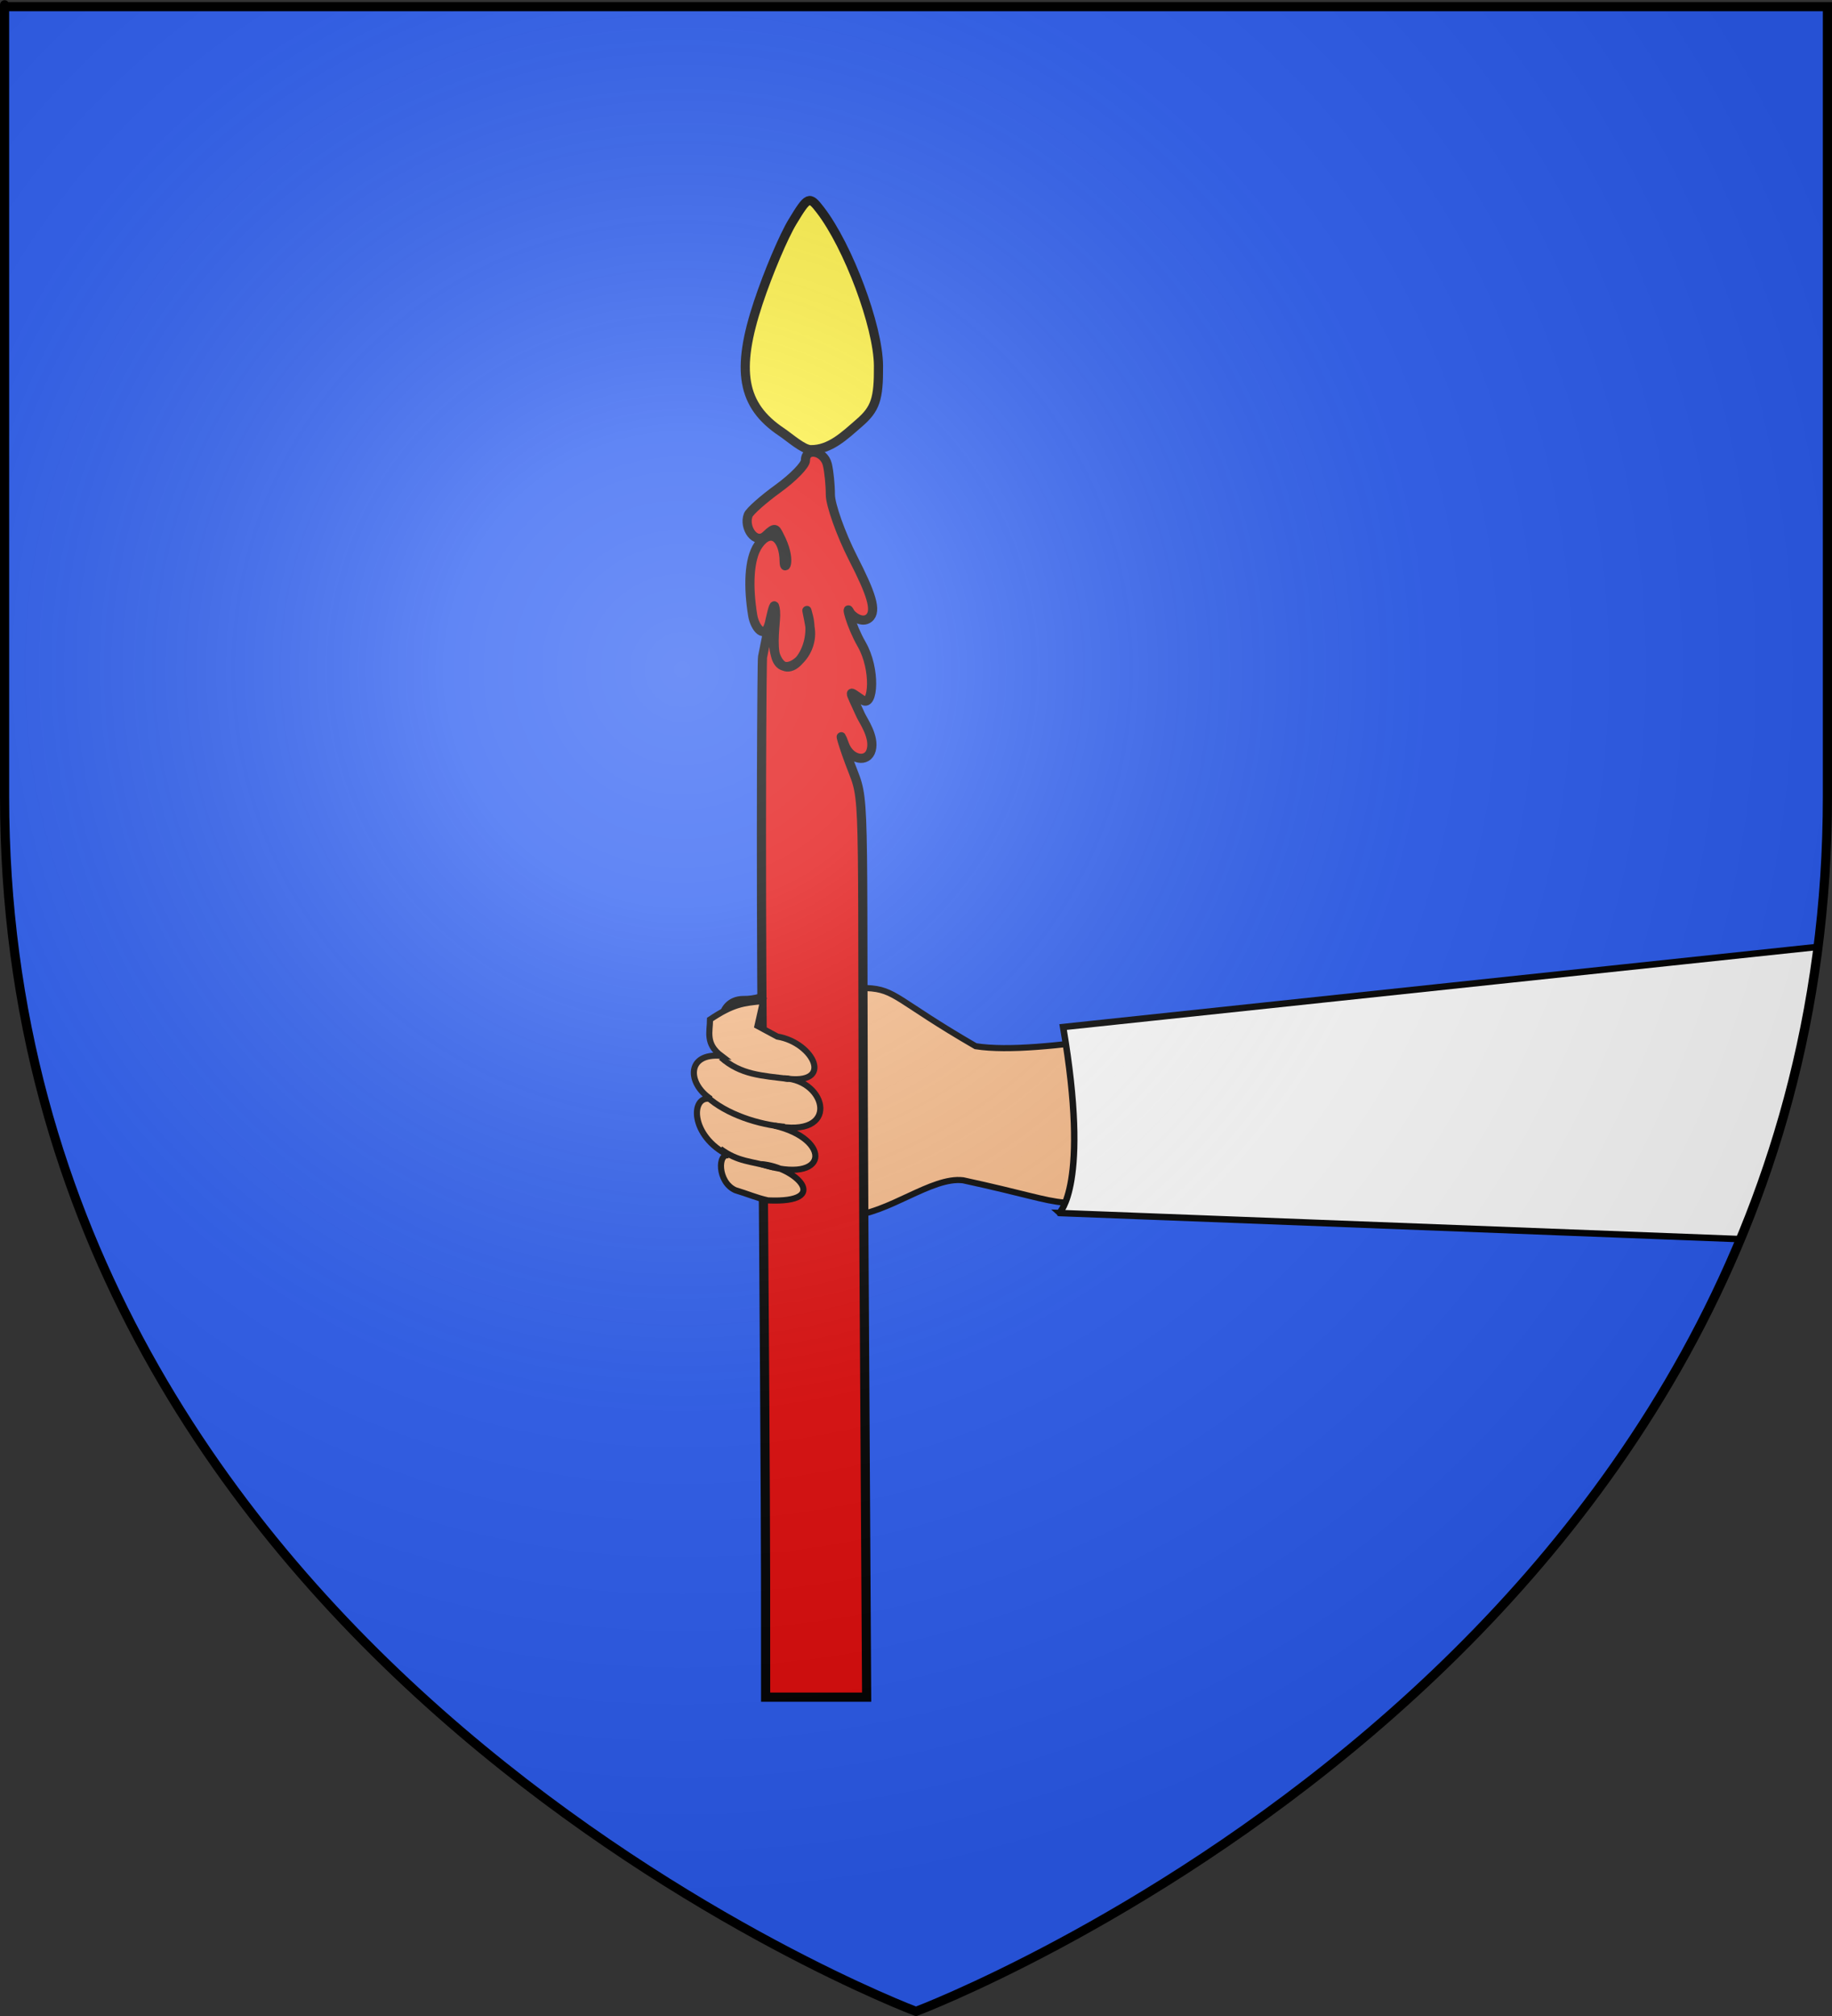<?xml version="1.0" encoding="utf-8"?>
<!-- Generator: Adobe Illustrator 16.0.0, SVG Export Plug-In . SVG Version: 6.00 Build 0)  -->
<!DOCTYPE svg PUBLIC "-//W3C//DTD SVG 1.1//EN" "http://www.w3.org/Graphics/SVG/1.1/DTD/svg11.dtd">
<svg version="1.1"
	 id="svg2" xmlns:dc="http://purl.org/dc/elements/1.1/" xmlns:cc="http://web.resource.org/cc/" xmlns:rdf="http://www.w3.org/1999/02/22-rdf-syntax-ns#" xmlns:svg="http://www.w3.org/2000/svg" xmlns:sodipodi="http://sodipodi.sourceforge.net/DTD/sodipodi-0.dtd" xmlns:inkscape="http://www.inkscape.org/namespaces/inkscape" inkscape:export-ydpi="144" inkscape:export-xdpi="144" inkscape:version="0.44.1" inkscape:export-filename="/Users/olivier/Desktop/Blason Rouge/Blason_Vide_3D.png" sodipodi:version="0.32" sodipodi:docbase="C:\Documents and Settings\Propri√©taire\Mes documents\image blason\Blason du 13 a envoyer" sodipodi:docname="La Fare-les-Oliviers (13).svg"
	 xmlns="http://www.w3.org/2000/svg" xmlns:xlink="http://www.w3.org/1999/xlink" x="0px" y="0px" width="600px" height="660px"
	 viewBox="0 0 600 660" enable-background="new 0 0 600 660" xml:space="preserve">
<rect x="0" y="0" width="600" height="660" fill="#333333" stroke="none"/>
<sodipodi:namedview  height="660px" gridtolerance="10.0" guidetolerance="10.0" objecttolerance="10.0" borderopacity="1.0" bordercolor="#666666" pagecolor="#ffffff" showgrid="false" inkscape:zoom="0.63" inkscape:cx="269.47886" inkscape:cy="351.56864" id="base" inkscape:current-layer="layer2" inkscape:window-y="-4" inkscape:window-x="-4" inkscape:window-height="712" inkscape:window-width="1024" inkscape:pageshadow="2" inkscape:pageopacity="0.0">
	</sodipodi:namedview>
<desc  id="desc4">Flag of Canton of Valais (Wallis)</desc>
<defs>
	
	
		<inkscape:perspective  inkscape:vp_x="0 : 526.18109 : 1" sodipodi:type="inkscape:persp3d" inkscape:vp_y="0 : 1000 : 0" inkscape:vp_z="744.09448 : 526.18109 : 1" id="perspective2390" inkscape:persp3d-origin="372.04724 : 350.78739 : 1">
		</inkscape:perspective>
	
		<inkscape:perspective  inkscape:vp_x="0 : 526.18109 : 1" sodipodi:type="inkscape:persp3d" inkscape:vp_y="0 : 1000 : 0" inkscape:vp_z="744.09448 : 526.18109 : 1" id="perspective10" inkscape:persp3d-origin="372.04724 : 350.78739 : 1">
		</inkscape:perspective>
</defs>
<g id="layer3" inkscape:label="Fond √©cu" inkscape:groupmode="layer">
	<path id="path2855" sodipodi:nodetypes="cccccc" fill="#2B5DF2" d="M300,658.5c0,0,298.5-112.32,298.5-397.772
		c0-285.451,0-258.552,0-258.552H1.5v258.552C1.5,546.18,300,658.5,300,658.5z"/>
	<path id="path2231" sodipodi:nodetypes="cssssccs" fill="#FCEF3C" stroke="#000000" stroke-width="3" d="M281.372,138.501
		c5.325-4.604,6.426-7.813,6.341-18.773c-0.1-12.907-9.896-39.091-19.085-51.015c-3.586-4.652-4.008-4.471-9.072,3.883
		c-2.921,4.819-7.958,16.707-11.192,26.417c-7.415,22.264-5.389,33.695,7.51,42.364c2.895,1.945,7.107,5.772,9.625,5.837
		C271.856,147.32,276.708,142.535,281.372,138.501z"/>
	<path id="path16951" sodipodi:nodetypes="cccccccccccc" fill="#F9BB88" stroke="#000000" stroke-width="2" d="M243.42,327.049
		c-9.081,0.002-11.037,13.984,5.558,14.439c5.516,0.91,10.653,0.962,15.979-1.24c2.606,3.634,8.143,5.115,14.081,5.241l-0.87,52.562
		c12.649-0.582,26.932-12.893,37.249-11.65c40.547,8.792,24.786,9.316,68.942,4.092l35.085-56.307
		c-33.713,0.719-78.284,11.67-99.905,8.324c-25.868-14.965-26.166-18.64-35.68-19.029c-10.645,0.763-15.665-1.583-22.597-2.379
		C257.402,322.015,250.964,327.229,243.42,327.049z"/>
	<path id="path9085" sodipodi:nodetypes="ccccc" fill="#FFFFFF" stroke="#000000" stroke-width="2.115" d="M348.185,336.232
		l247.124-26.231c-3.994,31.885-11.833,63.771-25.545,95.655l-222.848-8.537C346.916,397.119,357.063,388.24,348.185,336.232z"/>
	
		<path id="path4309" sodipodi:nodetypes="cssssssssssssssssssssssssssssccccc" fill="#E20909" stroke="#000000" stroke-width="3" d="
		M282.951,408.261c-0.865-144.57,0.727-144.849-3.528-155.57c-3.391-8.546-5.239-15.482-2.808-8.873
		c1.862,5.062,7.573,6.021,8.72,1.742c1.174-4.382-2.636-9.611-3.485-11.491c-4.035-8.934-4.248-8.138,0.781-4.796
		c3.421,2.272,4.271-10.179-0.446-18.366c-3.51-6.094-5.386-13.598-3.856-10.522c0.574,1.154,3.932,3.869,6.266,1.965
		c2.776-2.265,0.627-8.2-5.231-19.665c-4.004-7.833-7.41-17.509-7.41-20.709s-0.446-7.655-0.99-9.899
		c-1.096-4.52-7.164-5.67-7.164-1.358c0,1.498-4.022,5.636-8.938,9.196c-4.917,3.561-9.332,7.479-9.812,8.708
		c-1.584,4.054,2.355,9.995,5.855,6.62c3.008-2.9,3.155-2.094,4.249-0.043c4.373,8.201,1.71,12.324,1.678,8.753
		c-0.07-8.049-4.471-11.241-8.438-5.561c-3.281,4.698-3.33,14.159-1.882,23.045c0.68,4.188,3.991,8.109,5.411,2.753
		c1.37-5.165,2.094-7.257,2.094-2.774c0,2.624-1.175,9.698,0.141,13.801c2.388,7.452,12.473-0.24,11.208-9.374
		c-0.446-3.221-1.856-9.051-0.581-4.033c2.793,10.991-6.879,22.618-10.683,12.958c-1.922-4.882,0.56-14.056-0.442-16.355
		c-0.566-1.299-3.493,14.896-3.914,16.66c-0.218,0.915-0.653,58.918-0.078,130.929c0.575,72.01,1.054,148.633,1.066,170.271
		l0.021,39.343h16.54h16.541L282.951,408.261z"/>
	<g id="g2930">
		<path id="path15830" sodipodi:nodetypes="ccccccccccccc" fill="#F9BB88" stroke="#000000" stroke-width="2" d="M249.91,327.745
			c-6.521,0.583-9.871,0.997-17.369,6.014c0.001,3.968-1.612,7.935,3.661,11.902c-11.42-1.026-11.183,8.999-3.439,14.12
			c-6.697-1.454-6.908,12.266,6.045,18.533c-3.816-1.262-3.926,8.68,2.029,11.333c4.168,1.251,6.811,2.485,10.696,3.341
			c21.217,0.954,8.955-11.017-2.18-11.867c22.464,7.092,23.136-8.26,4.254-12.614c21.75,4.487,17.296-14.892,3.263-15.497
			c16.67,2.617,9.672-11.687-2.284-13.656l-6.507-3.499L249.91,327.745z"/>
		<path id="path22348" sodipodi:nodetypes="cc" fill="#F9BB88" stroke="#000000" stroke-width="2" d="M236.161,346.193
			c6.391,5.699,13.396,5.96,22.126,7.021"/>
		<path id="path22350" sodipodi:nodetypes="cc" fill="#F9BB88" stroke="#000000" stroke-width="2" d="M231.527,359.029
			c6.317,5.795,17.148,9.24,25.49,9.863"/>
		<path id="path22352" sodipodi:nodetypes="cc" fill="#F9BB88" stroke="#000000" stroke-width="2" d="M235.906,376.143
			c5.948,4.269,9.572,3.863,17.471,6.027"/>
	</g>
</g>
<g id="layer4" inkscape:label="Meubles" inkscape:groupmode="layer">
</g>
<g id="layer2" inkscape:label="Reflet final" inkscape:groupmode="layer">
	
		<radialGradient id="path2875_1_" cx="270.807" cy="287.302" r="300" gradientTransform="matrix(1.353 0 0 -1.349 -142.967 606.805)" gradientUnits="userSpaceOnUse">
		<stop  offset="0" style="stop-color:#FFFFFF;stop-opacity:0.314"/>
		<stop  offset="0.19" style="stop-color:#FFFFFF;stop-opacity:0.251"/>
		<stop  offset="0.6" style="stop-color:#6B6B6B;stop-opacity:0.126"/>
		<stop  offset="1" style="stop-color:#000000;stop-opacity:0.126"/>
	</radialGradient>
	
		<path id="path2875" sodipodi:nodetypes="cccccc" inkscape:export-ydpi="144" inkscape:export-xdpi="144" fill="url(#path2875_1_)" d="
		M301.461,658.199c0,0,298.5-112.32,298.5-397.772c0-285.451,0-258.551,0-258.551h-597v258.551
		C2.96,545.879,301.461,658.199,301.461,658.199z"/>
</g>
<g id="layer1" inkscape:label="Contour final" sodipodi:insensitive="true" inkscape:groupmode="layer">
	
		<path id="path1411" sodipodi:nodetypes="cccccc" inkscape:export-ydpi="144" inkscape:export-xdpi="144" fill="none" stroke="#000000" stroke-width="3" d="
		M300,658.5c0,0-298.5-112.32-298.5-397.771c0-285.452,0-258.552,0-258.552h597v258.552C598.5,546.18,300,658.5,300,658.5z"/>
</g>
</svg>
